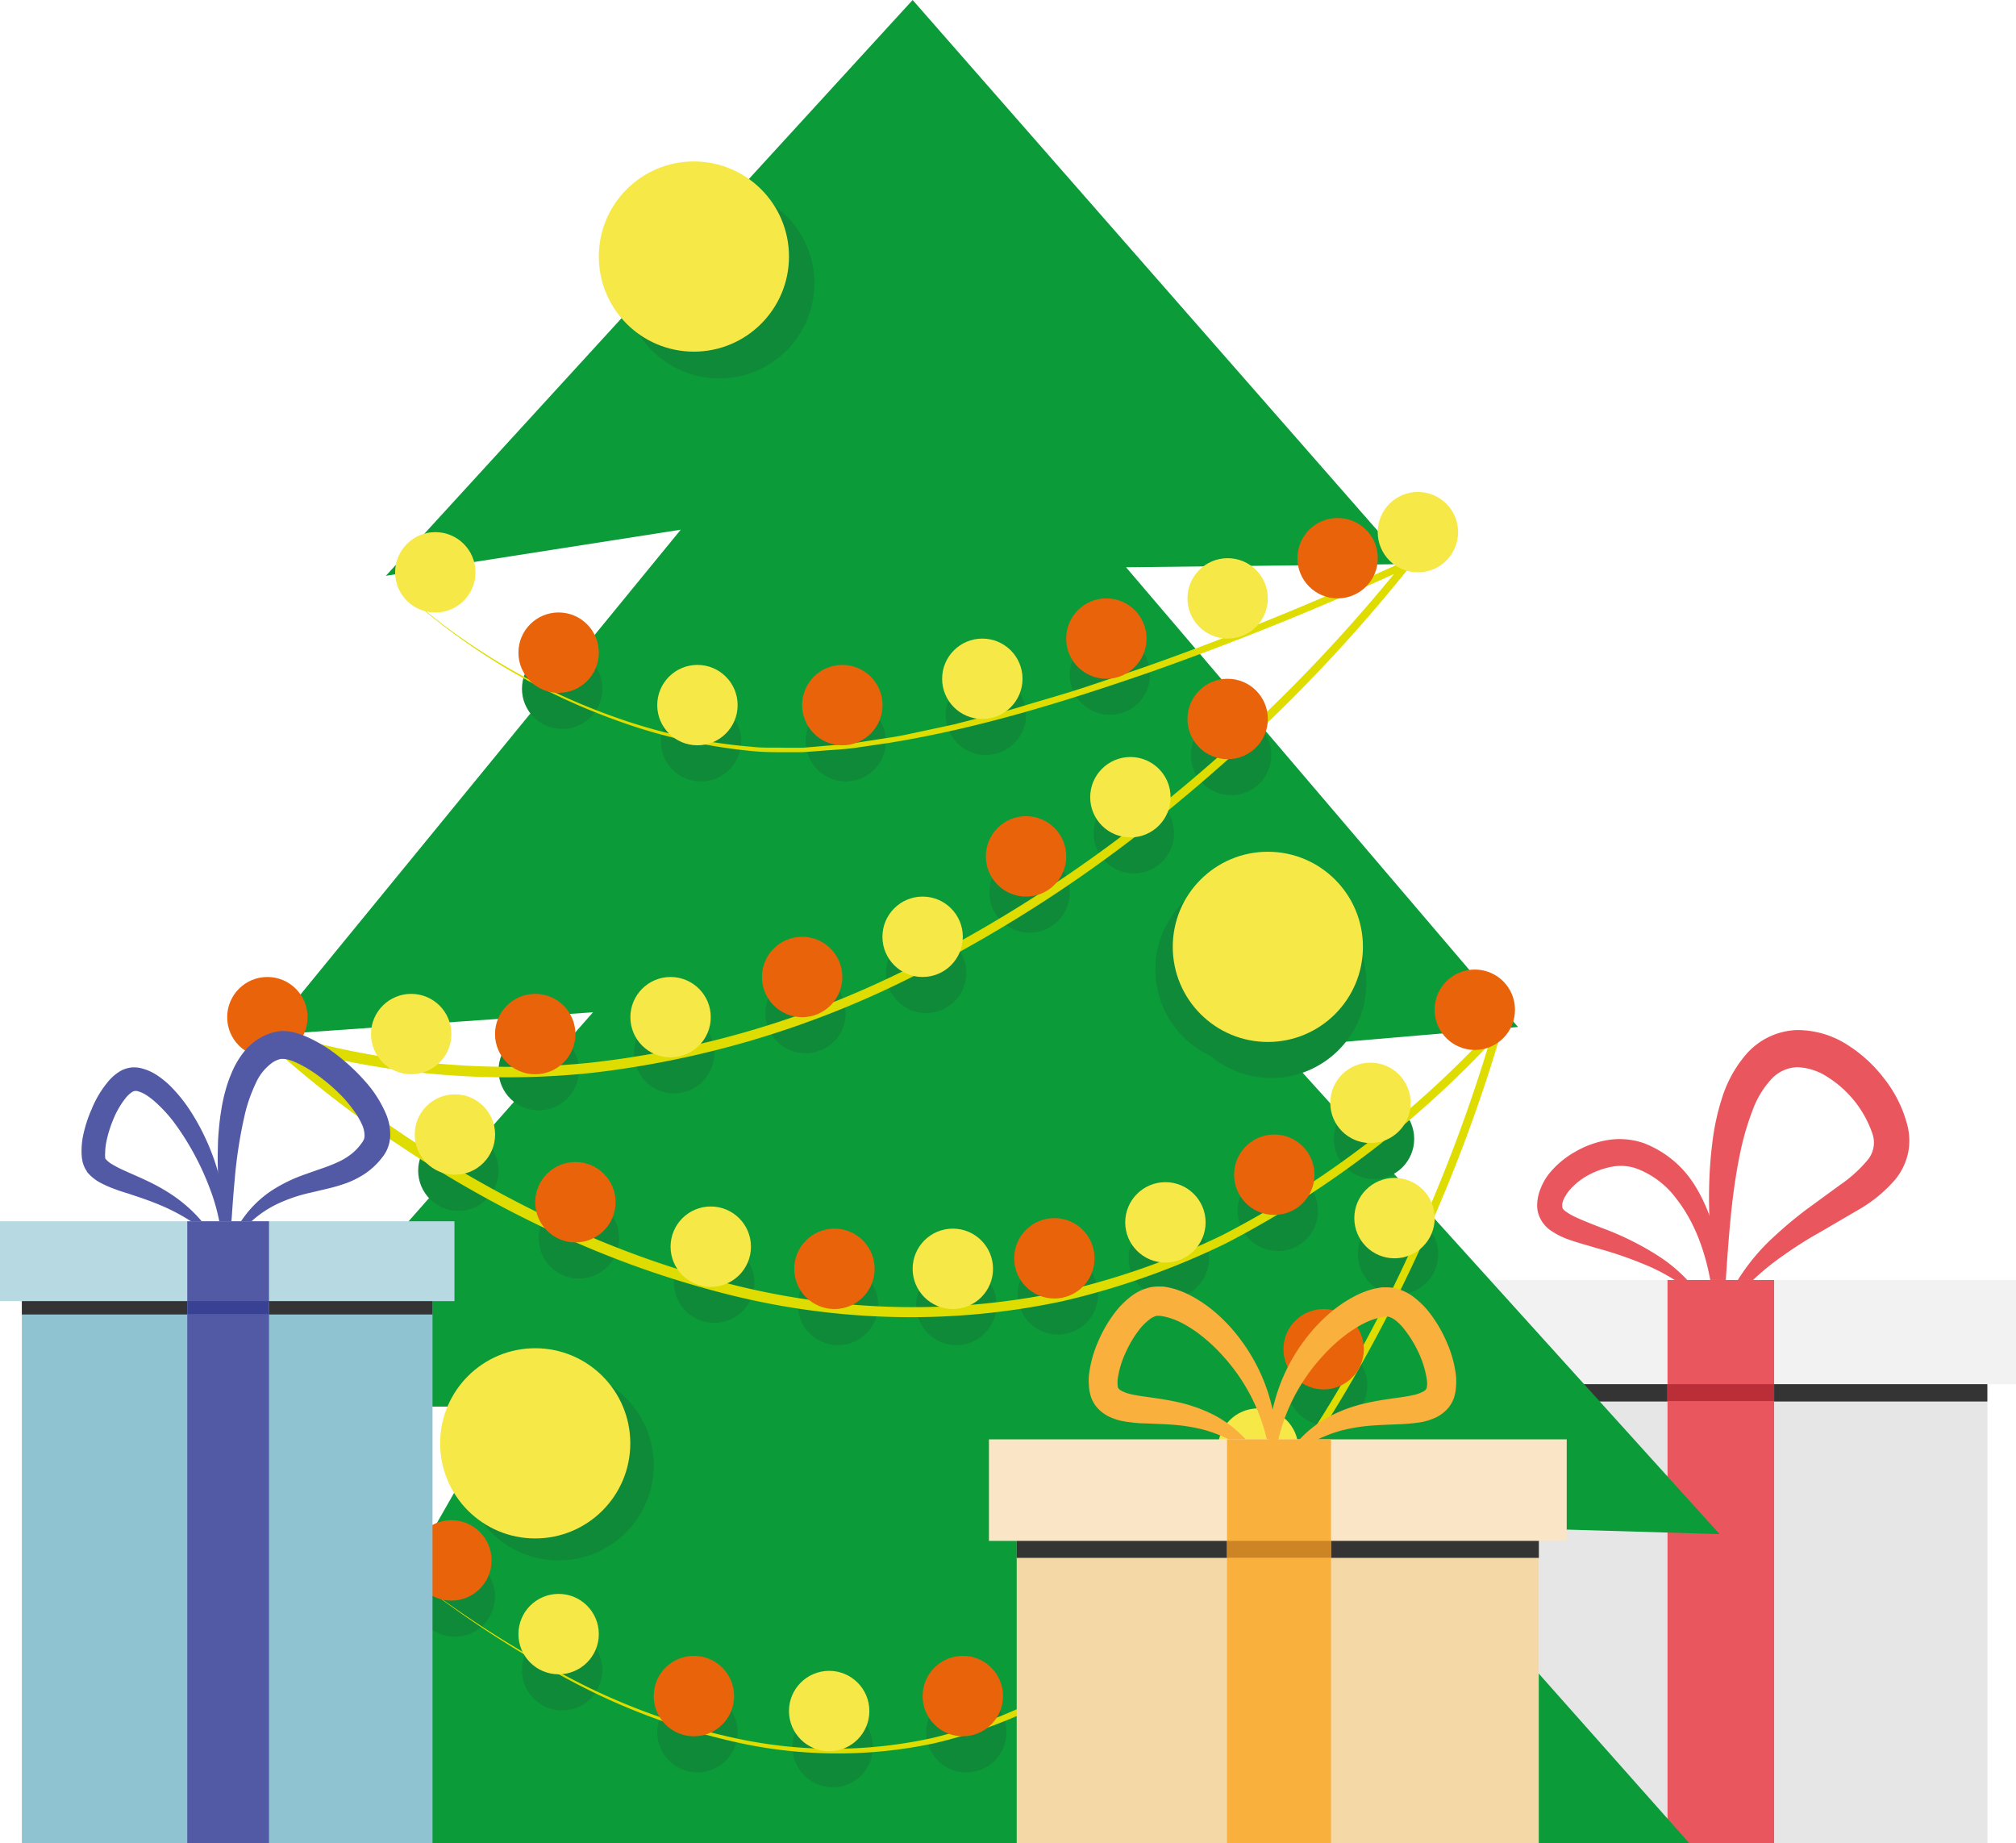<svg xmlns="http://www.w3.org/2000/svg" viewBox="0 0 222.2 203.1"><defs><style>.cls-1{fill:#ea565d;}.cls-2{fill:#e7e6e6;}.cls-3{fill:#f2f2f2;}.cls-4{fill:#343434;}.cls-5{fill:#bb2e38;}.cls-6{fill:#0c9b39;}.cls-7{fill:#0f8a38;}.cls-8{fill:#dedc00;}.cls-9{fill:#f6e947;}.cls-10{fill:#e9630b;}.cls-11{fill:#535aa5;}.cls-12{fill:#8fc3d1;}.cls-13{fill:#b6d9e2;}.cls-14{fill:#384193;}.cls-15{fill:#f9b03d;}.cls-16{fill:#f4d8a6;}.cls-17{fill:#fae6c7;}.cls-18{fill:#cc8424;}</style></defs><title>Datový zdroj 18</title><g id="Vrstva_2" data-name="Vrstva 2"><g id="Vrstva_2-2" data-name="Vrstva 2"><path class="cls-1" d="M189.75,144.58a22.66,22.66,0,0,1,5.51-8.06,46.85,46.85,0,0,1,3.76-3.18l3.85-2.81a14.68,14.68,0,0,0,3.07-2.82,3,3,0,0,0,.41-2.85,11.91,11.91,0,0,0-4.88-6.15,6.5,6.5,0,0,0-3.36-1.11,4.07,4.07,0,0,0-2.84,1.28,10.14,10.14,0,0,0-2.08,3.41,29.61,29.61,0,0,0-1.29,4.28c-1.32,6-1.48,12.38-2,18.79h-.27c-1-6.29-1.73-12.75-.91-19.34a26,26,0,0,1,1.07-5,13.63,13.63,0,0,1,2.65-4.82,7.77,7.77,0,0,1,5.56-2.69,10.15,10.15,0,0,1,5.65,1.65,15.46,15.46,0,0,1,4,3.67,13.87,13.87,0,0,1,2.53,5,6.76,6.76,0,0,1,.12,3.24,6.94,6.94,0,0,1-1.42,2.92,15.52,15.52,0,0,1-4.15,3.38l-4.14,2.42a42.72,42.72,0,0,0-3.93,2.48,28.57,28.57,0,0,0-6.72,6.46Z"/><path class="cls-1" d="M187.36,143.14a21.67,21.67,0,0,0-5.39-3.5,43.25,43.25,0,0,0-6.05-2.12c-1-.31-2.11-.59-3.22-1a8.38,8.38,0,0,1-1.73-.89,3.49,3.49,0,0,1-1.48-2.13,3.56,3.56,0,0,1-.07-.71,5.63,5.63,0,0,1,.05-.59,4.76,4.76,0,0,1,.28-1.08,6.24,6.24,0,0,1,1-1.8,10,10,0,0,1,2.94-2.44,10.41,10.41,0,0,1,3.57-1.26,8.17,8.17,0,0,1,3.92.35,11.45,11.45,0,0,1,5.63,4.67,18.3,18.3,0,0,1,2.35,13.22h-.27c-.41-4.35-1.63-8.58-4.12-11.76a9.7,9.7,0,0,0-4.5-3.37,5.28,5.28,0,0,0-2.56-.17,8.77,8.77,0,0,0-2.6.91,7.36,7.36,0,0,0-2.12,1.68,4.53,4.53,0,0,0-.64,1,2.34,2.34,0,0,0-.16.49,2.08,2.08,0,0,0,0,.23s0,.09,0,.11,0,.25.35.49a5.83,5.83,0,0,0,1.16.67c.9.42,1.93.81,2.95,1.21a32,32,0,0,1,6.05,3,17.17,17.17,0,0,1,4.85,4.64Z"/><rect class="cls-2" x="160.01" y="145.42" width="59.04" height="57.68"/><rect class="cls-3" x="156.86" y="141.05" width="65.34" height="11.48"/><rect class="cls-1" x="183.79" y="141.05" width="11.75" height="11.62"/><rect class="cls-1" x="183.79" y="154.44" width="11.75" height="48.66"/><rect class="cls-4" x="160.01" y="152.53" width="23.78" height="1.91"/><rect class="cls-4" x="195.54" y="152.53" width="23.5" height="1.91"/><rect class="cls-5" x="183.79" y="152.53" width="11.75" height="1.91"/><polygon class="cls-6" points="100.59 0 42.53 63.45 75.03 58.37 29.47 114.05 65.36 111.55 27.01 155 55.47 155 28.04 203.1 186.18 203.1 155.06 168.04 189.53 169.05 141.04 115.41 167.31 113.17 124.11 62.51 155.06 62.16 100.59 0"/><circle class="cls-7" cx="61.96" cy="75.9" r="4.43"/><circle class="cls-7" cx="77.26" cy="81.68" r="4.43"/><circle class="cls-7" cx="93.22" cy="81.68" r="4.43"/><circle class="cls-7" cx="108.66" cy="78.77" r="4.43"/><circle class="cls-7" cx="122.33" cy="74.34" r="4.43"/><circle class="cls-7" cx="50.52" cy="129" r="4.43"/><circle class="cls-7" cx="63.81" cy="136.46" r="4.43"/><circle class="cls-7" cx="78.72" cy="141.35" r="4.43"/><circle class="cls-7" cx="92.36" cy="143.8" r="4.43"/><circle class="cls-7" cx="105.41" cy="143.8" r="4.43"/><circle class="cls-7" cx="116.6" cy="142.63" r="4.43"/><circle class="cls-7" cx="128.83" cy="138.67" r="4.43"/><circle class="cls-7" cx="140.84" cy="133.43" r="4.43"/><circle class="cls-7" cx="151.44" cy="125.5" r="4.43"/><circle class="cls-7" cx="154.09" cy="138.21" r="4.43"/><circle class="cls-7" cx="146.28" cy="152.66" r="4.43"/><circle class="cls-7" cx="139.05" cy="163.61" r="4.43"/><circle class="cls-7" cx="130.2" cy="175.19" r="4.43"/><circle class="cls-7" cx="119.13" cy="184.05" r="4.43"/><circle class="cls-7" cx="106.51" cy="190.88" r="4.43"/><circle class="cls-7" cx="91.78" cy="192.52" r="4.43"/><circle class="cls-7" cx="76.87" cy="190.88" r="4.43"/><circle class="cls-7" cx="61.96" cy="184.05" r="4.43"/><circle class="cls-7" cx="50.13" cy="175.93" r="4.43"/><circle class="cls-7" cx="59.38" cy="117.93" r="4.43"/><circle class="cls-7" cx="74.3" cy="116.06" r="4.43"/><circle class="cls-7" cx="88.79" cy="111.64" r="4.43"/><circle class="cls-7" cx="102.08" cy="107.21" r="4.43"/><circle class="cls-7" cx="113.48" cy="98.35" r="4.43"/><circle class="cls-7" cx="124.97" cy="91.82" r="4.43"/><circle class="cls-7" cx="135.69" cy="83.2" r="4.43"/><circle class="cls-7" cx="140.12" cy="108.31" r="10.48"/><path class="cls-8" d="M42.53,63.45A70.26,70.26,0,0,0,68.11,79.14a59,59,0,0,0,14.72,3.15c1.25.15,2.51.07,3.76.11.63,0,1.26,0,1.88,0l1.88-.16c1.25-.12,2.51-.17,3.76-.35l3.73-.58c1.24-.16,2.47-.45,3.7-.71l3.69-.79c2.43-.65,4.89-1.2,7.3-1.94s4.84-1.4,7.23-2.2,4.78-1.59,7.16-2.43c9.49-3.37,18.83-7.22,28-11.45l1.52-.7-1,1.3a175.4,175.4,0,0,1-25.32,25.79A152.08,152.08,0,0,1,99.83,108,105,105,0,0,1,65.2,118.23a89,89,0,0,1-35.92-3.59l.62-1a127.44,127.44,0,0,0,31.52,21,106,106,0,0,0,17.82,6.53A81.83,81.83,0,0,0,98,144a79.54,79.54,0,0,0,18.85-1.63,83.32,83.32,0,0,0,17.87-6.26,107.41,107.41,0,0,0,30-23l1.34-1.44-.54,1.88a173.57,173.57,0,0,1-7.09,19.73A172.15,172.15,0,0,1,149.1,152a125.24,125.24,0,0,1-11.91,17.24,79.22,79.22,0,0,1-15.3,14.3,53.13,53.13,0,0,1-19,8.58,51.2,51.2,0,0,1-20.85.06,72,72,0,0,1-19.59-7.21A117.3,117.3,0,0,1,45,173.43a116.55,116.55,0,0,0,17.53,11.33,71.57,71.57,0,0,0,19.57,7,50.8,50.8,0,0,0,20.66-.24,54,54,0,0,0,18.78-8.6,78.35,78.35,0,0,0,15.11-14.22,123.58,123.58,0,0,0,11.78-17.16,170.69,170.69,0,0,0,9.22-18.7,174.07,174.07,0,0,0,7-19.62l.8.44A108.35,108.35,0,0,1,135.15,137a84.71,84.71,0,0,1-18.1,6.4,80.32,80.32,0,0,1-19.13,1.71,83,83,0,0,1-19-2.81,106.83,106.83,0,0,1-18-6.55,124.33,124.33,0,0,1-16.73-9.42A120.37,120.37,0,0,1,29,114.49l-1.94-1.82,2.56.79a88,88,0,0,0,35.42,3.65,103.74,103.74,0,0,0,34.3-10,150.86,150.86,0,0,0,30.1-19.59,174.45,174.45,0,0,0,25.26-25.57l.49.6q-13.78,6.33-28.08,11.4c-9.53,3.3-19.23,6.33-29.23,7.93l-3.75.55c-1.26.16-2.53.21-3.79.32l-1.89.14c-.63,0-1.27,0-1.9,0-1.27,0-2.54,0-3.8-.14A60.18,60.18,0,0,1,68,79.4,70.36,70.36,0,0,1,42.53,63.45Z"/><circle class="cls-9" cx="47.98" cy="63.07" r="4.43"/><circle class="cls-10" cx="61.57" cy="71.92" r="4.43"/><circle class="cls-9" cx="76.87" cy="77.7" r="4.43"/><circle class="cls-10" cx="92.84" cy="77.7" r="4.43"/><circle class="cls-9" cx="108.27" cy="74.8" r="4.43"/><circle class="cls-10" cx="121.94" cy="70.37" r="4.43"/><circle class="cls-9" cx="135.31" cy="65.94" r="4.43"/><circle class="cls-10" cx="147.43" cy="61.51" r="4.43"/><circle class="cls-9" cx="156.28" cy="58.64" r="4.43"/><circle class="cls-10" cx="29.47" cy="112.09" r="4.43"/><circle class="cls-9" cx="50.14" cy="125.02" r="4.43"/><circle class="cls-10" cx="63.42" cy="132.48" r="4.43"/><circle class="cls-9" cx="78.34" cy="137.38" r="4.43"/><circle class="cls-10" cx="91.97" cy="139.82" r="4.43"/><circle class="cls-9" cx="105.02" cy="139.82" r="4.43"/><circle class="cls-10" cx="116.21" cy="138.66" r="4.43"/><circle class="cls-9" cx="128.45" cy="134.7" r="4.43"/><circle class="cls-10" cx="140.45" cy="129.45" r="4.43"/><circle class="cls-9" cx="151.05" cy="121.53" r="4.43"/><circle class="cls-10" cx="162.55" cy="111.27" r="4.43"/><circle class="cls-9" cx="153.7" cy="134.23" r="4.43"/><circle class="cls-10" cx="145.89" cy="148.68" r="4.43"/><circle class="cls-9" cx="138.67" cy="159.63" r="4.43"/><circle class="cls-10" cx="129.81" cy="171.21" r="4.43"/><circle class="cls-9" cx="118.74" cy="180.07" r="4.43"/><circle class="cls-10" cx="106.12" cy="186.9" r="4.43"/><circle class="cls-9" cx="91.39" cy="188.55" r="4.43"/><circle class="cls-10" cx="76.48" cy="186.9" r="4.43"/><circle class="cls-9" cx="61.57" cy="180.07" r="4.43"/><circle class="cls-10" cx="49.75" cy="171.95" r="4.43"/><circle class="cls-9" cx="45.32" cy="113.95" r="4.43"/><circle class="cls-10" cx="58.99" cy="113.95" r="4.43"/><circle class="cls-9" cx="73.91" cy="112.09" r="4.43"/><circle class="cls-10" cx="88.41" cy="107.66" r="4.43"/><circle class="cls-9" cx="101.69" cy="103.23" r="4.43"/><circle class="cls-10" cx="113.09" cy="94.37" r="4.43"/><circle class="cls-9" cx="124.59" cy="87.85" r="4.43"/><circle class="cls-10" cx="135.31" cy="79.23" r="4.43"/><circle class="cls-7" cx="79.28" cy="31.22" r="10.48"/><circle class="cls-9" cx="76.48" cy="28.27" r="10.48"/><circle class="cls-7" cx="137.82" cy="106.84" r="10.48"/><circle class="cls-9" cx="139.74" cy="104.34" r="10.48"/><circle class="cls-7" cx="61.57" cy="161.47" r="10.48"/><circle class="cls-9" cx="58.99" cy="159.05" r="10.48"/><path class="cls-11" d="M25.11,137.34a15.25,15.25,0,0,1,.85-1.78,13.74,13.74,0,0,1,1.1-1.67,11.93,11.93,0,0,1,3-2.77,17.18,17.18,0,0,1,3.68-1.75c1.25-.46,2.47-.82,3.52-1.32a6.85,6.85,0,0,0,1.42-.85,5.46,5.46,0,0,0,1.09-1.11c.08-.1.15-.21.23-.32a1.29,1.29,0,0,0,.06-.12l.05-.09a1.43,1.43,0,0,0,.07-.43,3,3,0,0,0-.3-1.25,8.83,8.83,0,0,0-.81-1.4A17,17,0,0,0,38,121.13a20,20,0,0,0-2.65-2.39,17.32,17.32,0,0,0-1.47-1,12.34,12.34,0,0,0-1.49-.76,5.16,5.16,0,0,0-.7-.23,1.85,1.85,0,0,0-.5-.06h-.06l-.16,0a1.67,1.67,0,0,0-.3.08,3,3,0,0,0-.57.27,5.52,5.52,0,0,0-1.9,2.31A17.19,17.19,0,0,0,27,122.74a51.35,51.35,0,0,0-1.15,7.46c-.12,1.27-.21,2.55-.3,3.84L25.4,136l-.07,1c0,.33,0,.65-.1,1H25c-.09-.63-.2-1.27-.3-1.91s-.2-1.29-.28-1.94c-.16-1.29-.28-2.59-.35-3.9s-.1-2.63-.05-4c0-.66.06-1.33.12-2s.15-1.34.26-2a18,18,0,0,1,.43-2,14.17,14.17,0,0,1,.69-2,9.62,9.62,0,0,1,1.11-2,6.83,6.83,0,0,1,1.76-1.71,6.65,6.65,0,0,1,1.16-.59,6.4,6.4,0,0,1,.62-.2l.32-.07.42-.06a5.16,5.16,0,0,1,1.42.13,8.48,8.48,0,0,1,1.14.36,15.8,15.8,0,0,1,3.7,2.17,21.6,21.6,0,0,1,3.05,2.85,13,13,0,0,1,2.35,3.68,5.76,5.76,0,0,1,.43,2.53,4.17,4.17,0,0,1-.38,1.43,3.72,3.72,0,0,1-.19.34,2.94,2.94,0,0,1-.19.29l-.36.45a8.07,8.07,0,0,1-1.72,1.53,10,10,0,0,1-2,1,18.17,18.17,0,0,1-2,.59l-1.89.45a17.21,17.21,0,0,0-3.49,1.15,12,12,0,0,0-3.05,2,14.11,14.11,0,0,0-1.31,1.36c-.42.47-.8,1-1.19,1.51Z"/><path class="cls-11" d="M23.28,136.23a21.61,21.61,0,0,0-5-3.16c-.88-.4-1.78-.74-2.7-1.06l-1.4-.47c-.48-.15-1-.3-1.45-.48a12.84,12.84,0,0,1-1.52-.65,5,5,0,0,1-1.55-1.19l-.09-.11,0-.05L9.53,129a1.79,1.79,0,0,1-.19-.32,3.32,3.32,0,0,1-.22-.59,4.83,4.83,0,0,1-.13-1,8.89,8.89,0,0,1,.13-1.75,14.62,14.62,0,0,1,1-3.16,11.43,11.43,0,0,1,1.72-2.9A5.29,5.29,0,0,1,13.31,118a3.26,3.26,0,0,1,1.19-.37,3.31,3.31,0,0,1,1.19.12,5.65,5.65,0,0,1,1.73.81,10.46,10.46,0,0,1,1.33,1.09,17,17,0,0,1,2.05,2.49,23.92,23.92,0,0,1,1.57,2.72,25,25,0,0,1,2.05,5.84,16.41,16.41,0,0,1,.27,6.12h-.21A21.35,21.35,0,0,0,23.14,131a30.12,30.12,0,0,0-2.55-5.23A28.18,28.18,0,0,0,19,123.44a16,16,0,0,0-1.88-2,7.88,7.88,0,0,0-1-.77,3.59,3.59,0,0,0-1-.44,1,1,0,0,0-.3,0,.79.79,0,0,0-.23.09,3,3,0,0,0-.74.68,9.46,9.46,0,0,0-1.32,2.25,13.52,13.52,0,0,0-.81,2.58,7,7,0,0,0-.13,1.23,2.94,2.94,0,0,0,0,.47.41.41,0,0,1,0,.12s0,0,0,0h0v0l0,0a2.6,2.6,0,0,0,.79.66,11.34,11.34,0,0,0,1.21.63c.87.4,1.81.79,2.74,1.24a20.75,20.75,0,0,1,2.71,1.54,15.87,15.87,0,0,1,2.41,2,14.65,14.65,0,0,1,1.92,2.4Z"/><rect class="cls-12" x="2.41" y="137.93" width="45.26" height="65.17"/><rect class="cls-13" y="134.58" width="50.09" height="8.8"/><rect class="cls-11" x="20.64" y="134.58" width="9.01" height="8.91"/><rect class="cls-11" x="20.64" y="144.84" width="9.01" height="58.26"/><rect class="cls-4" x="2.41" y="143.38" width="18.23" height="1.47"/><rect class="cls-4" x="29.65" y="143.38" width="18.02" height="1.47"/><rect class="cls-14" x="20.64" y="143.38" width="9.01" height="1.47"/><path class="cls-15" d="M138.59,160.71a15.46,15.46,0,0,0-5.85-3.14,19.23,19.23,0,0,0-3.21-.55c-1.09-.09-2.21-.12-3.38-.17-.59,0-1.2-.07-1.85-.16a6.55,6.55,0,0,1-2.12-.61,4.37,4.37,0,0,1-1.11-.81c-.08-.09-.17-.18-.24-.27a3.86,3.86,0,0,1-.24-.34,4.15,4.15,0,0,1-.34-.71,5,5,0,0,1-.23-1.28,6.86,6.86,0,0,1,0-1.12,13,13,0,0,1,1.06-3.82,14.76,14.76,0,0,1,2-3.34,9.52,9.52,0,0,1,1.5-1.47,5.4,5.4,0,0,1,2.23-1.07,4.29,4.29,0,0,1,.72-.08l.36,0,.29,0a8.81,8.81,0,0,1,1.07.21,9.49,9.49,0,0,1,1.91.75,14.68,14.68,0,0,1,3.15,2.21,18.08,18.08,0,0,1,2.49,2.77,20,20,0,0,1,3.2,6.55,16,16,0,0,1,.35,7.11h-.27a20.6,20.6,0,0,0-5.34-12,17.87,17.87,0,0,0-2.34-2.19,12.31,12.31,0,0,0-1.28-.9,10.16,10.16,0,0,0-1.33-.72,7.45,7.45,0,0,0-1.33-.45,5.22,5.22,0,0,0-.63-.11h-.22l-.14,0a2.32,2.32,0,0,0-.85.46,6.27,6.27,0,0,0-1,1,12.27,12.27,0,0,0-1.55,2.58,10.15,10.15,0,0,0-.86,2.81,3.12,3.12,0,0,0,0,1c0,.1,0,0,.07.15a.92.92,0,0,0,.27.23,4.21,4.21,0,0,0,1.17.42c.49.11,1,.19,1.6.27,1.12.16,2.31.32,3.5.59a17,17,0,0,1,3.5,1.18,12.72,12.72,0,0,1,5.37,4.75Z"/><rect class="cls-16" x="112.06" y="162.87" width="57.54" height="40.23"/><rect class="cls-17" x="109" y="158.61" width="63.68" height="11.19"/><rect class="cls-15" x="135.24" y="158.61" width="11.46" height="11.32"/><rect class="cls-15" x="135.24" y="171.66" width="11.46" height="31.44"/><rect class="cls-4" x="112.06" y="169.8" width="23.18" height="1.87"/><rect class="cls-4" x="146.7" y="169.8" width="22.91" height="1.87"/><rect class="cls-18" x="135.24" y="169.8" width="11.46" height="1.87"/><path class="cls-15" d="M141.77,160.53a12.69,12.69,0,0,1,5.38-4.75,16.69,16.69,0,0,1,3.49-1.18c1.19-.27,2.38-.43,3.51-.59.56-.08,1.1-.16,1.59-.27a4.21,4.21,0,0,0,1.17-.42.92.92,0,0,0,.27-.23c.08-.11,0-.05.07-.15a2.81,2.81,0,0,0,0-1,10.88,10.88,0,0,0-.86-2.81,12.74,12.74,0,0,0-1.56-2.58,5.85,5.85,0,0,0-.95-1,2.32,2.32,0,0,0-.85-.46l-.14,0h-.22a5.22,5.22,0,0,0-.63.11,7.45,7.45,0,0,0-1.33.45,10.16,10.16,0,0,0-1.33.72,13.48,13.48,0,0,0-1.28.9,17.87,17.87,0,0,0-2.34,2.19,20.66,20.66,0,0,0-5.34,12h-.27a15.87,15.87,0,0,1,.36-7.11,19.74,19.74,0,0,1,3.19-6.55,18.62,18.62,0,0,1,2.49-2.77,14.68,14.68,0,0,1,3.15-2.21,9.49,9.49,0,0,1,1.91-.75,8.61,8.61,0,0,1,1.08-.21l.28,0,.36,0a4.29,4.29,0,0,1,.72.08,5.4,5.4,0,0,1,2.23,1.07,9.52,9.52,0,0,1,1.5,1.47,14.76,14.76,0,0,1,2,3.34,12.68,12.68,0,0,1,1.06,3.82,6.86,6.86,0,0,1,0,1.12,5,5,0,0,1-.23,1.28,3.52,3.52,0,0,1-.34.71,2.5,2.5,0,0,1-.24.34,2.91,2.91,0,0,1-.24.27,4.2,4.2,0,0,1-1.11.81,6.55,6.55,0,0,1-2.12.61c-.65.09-1.26.13-1.85.16-1.17.05-2.28.08-3.38.17a19.23,19.23,0,0,0-3.21.55,15.46,15.46,0,0,0-5.85,3.14Z"/></g></g></svg>